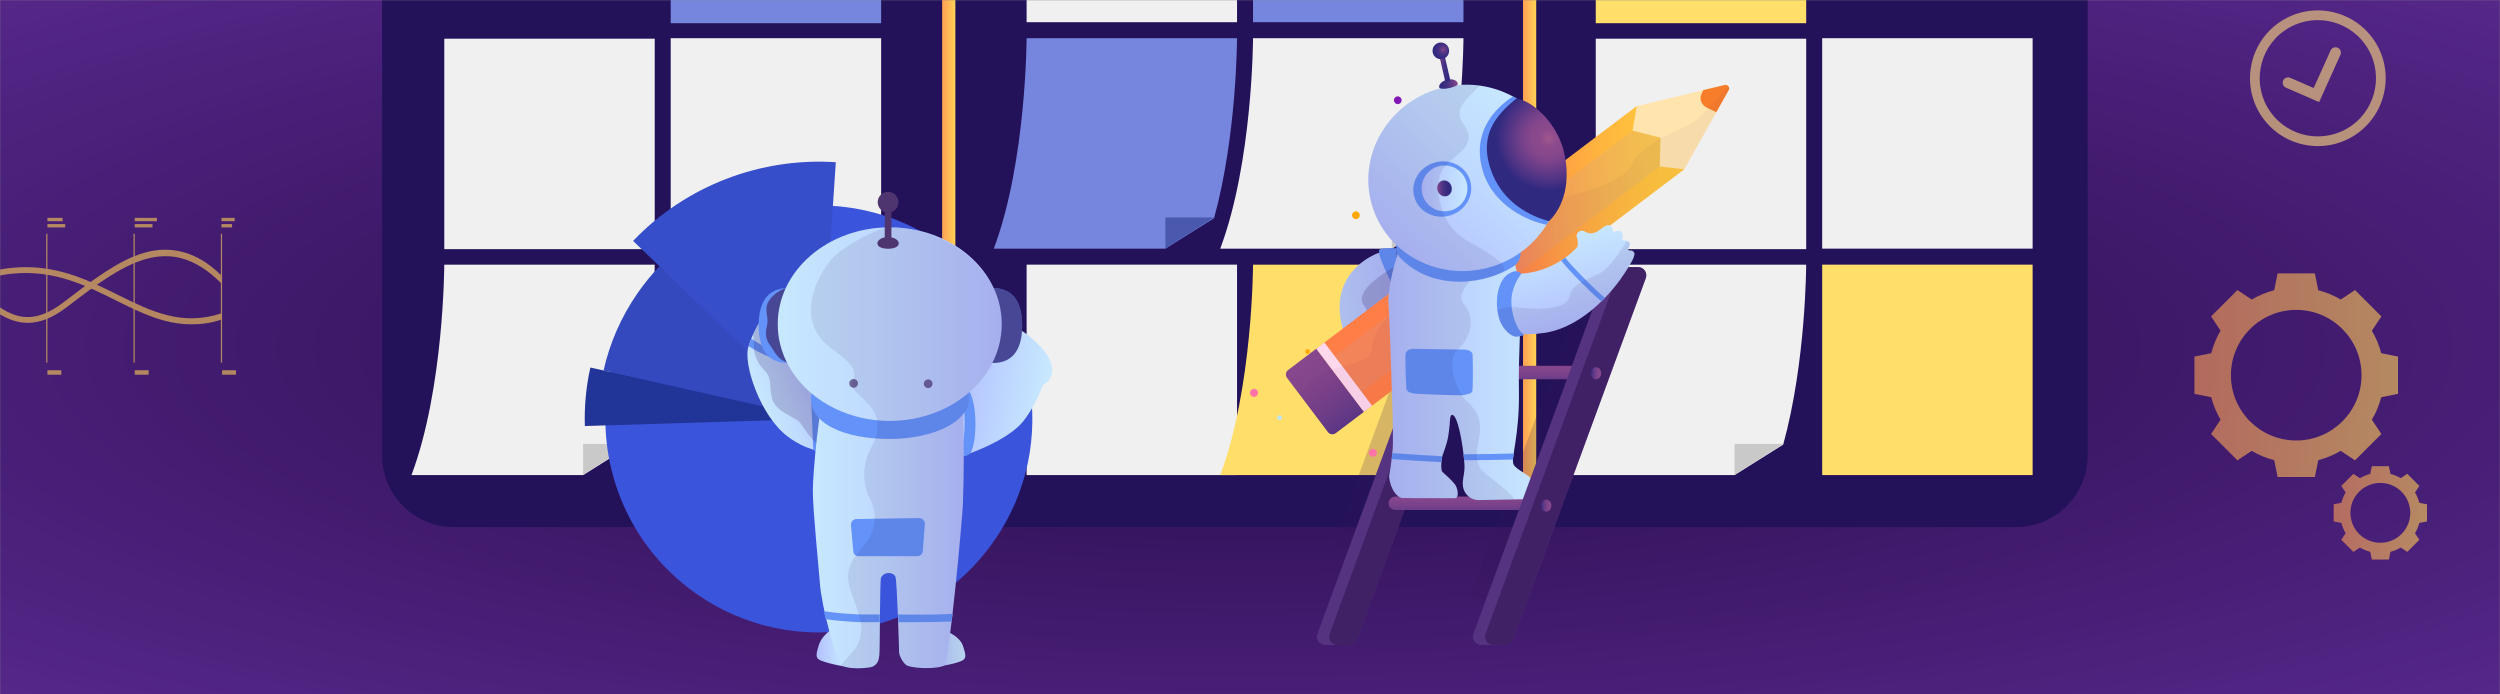 <svg width="1440" height="400" viewBox="0 0 1440 400" fill="none" xmlns="http://www.w3.org/2000/svg">
<rect x="0" y="0" width="1440" height="400" fill="#808080" stroke="none"/>
<mask id="mask0" mask-type="alpha" maskUnits="userSpaceOnUse" x="0" y="0" width="1440" height="400">
<rect width="1440" height="400" fill="white"/>
</mask>
<g mask="url(#mask0)">
<rect width="1440" height="400" fill="url(#paint0_radial)"/>
<path d="M1161.19 303.607H261.392C238.589 303.607 220.104 285.121 220.104 262.319V-238.167C220.104 -260.97 238.589 -279.455 261.392 -279.455H1161.19C1183.99 -279.455 1202.48 -260.97 1202.48 -238.167V262.319C1202.48 285.122 1183.99 303.607 1161.19 303.607Z" fill="#231159"/>
<g opacity="0.6">
<path d="M1371.58 203.431C1370.39 198.824 1368.56 194.473 1366.2 190.474L1371.67 182.246L1364.08 174.656L1356.49 167.066L1348.27 172.537C1344.27 170.179 1339.92 168.353 1335.31 167.163L1333.36 157.484H1322.63H1311.89L1309.95 167.163C1305.34 168.353 1300.99 170.179 1296.99 172.537L1288.76 167.066L1281.17 174.656L1273.58 182.246L1279.05 190.474C1276.69 194.473 1274.87 198.824 1273.68 203.431L1264 205.379V216.113V226.847L1273.68 228.795C1274.87 233.402 1276.69 237.752 1279.05 241.752L1273.58 249.979L1281.17 257.569L1288.76 265.159L1296.99 259.688C1300.99 262.047 1305.34 263.872 1309.95 265.062L1311.89 274.741H1322.63H1333.36L1335.31 265.062C1339.92 263.872 1344.27 262.046 1348.27 259.688L1356.49 265.159L1364.08 257.569L1371.67 249.979L1366.2 241.752C1368.56 237.752 1370.39 233.402 1371.58 228.795L1381.26 226.847V216.113V205.379L1371.58 203.431ZM1322.63 253.725C1301.85 253.725 1285.01 236.886 1285.01 216.113C1285.01 195.34 1301.85 178.5 1322.63 178.5C1343.4 178.5 1360.24 195.34 1360.24 216.113C1360.24 236.886 1343.4 253.725 1322.63 253.725Z" fill="url(#paint1_linear)"/>
</g>
<g opacity="0.6">
<path d="M1393.51 289.59C1392.97 287.478 1392.13 285.483 1391.05 283.649L1393.56 279.877L1390.08 276.398L1386.6 272.918L1382.83 275.427C1380.99 274.345 1379 273.508 1376.89 272.963L1376 268.526H1371.07H1366.15L1365.26 272.963C1363.15 273.508 1361.15 274.345 1359.32 275.427L1355.55 272.918L1352.07 276.398L1348.59 279.877L1351.1 283.649C1350.02 285.483 1349.18 287.477 1348.63 289.59L1344.2 290.483V295.403V300.324L1348.63 301.217C1349.18 303.329 1350.02 305.323 1351.1 307.157L1348.59 310.929L1352.07 314.408L1355.55 317.888L1359.32 315.38C1361.15 316.461 1363.15 317.298 1365.26 317.844L1366.15 322.28H1371.07H1376L1376.89 317.844C1379 317.298 1380.99 316.461 1382.83 315.38L1386.6 317.888L1390.08 314.408L1393.56 310.929L1391.05 307.157C1392.13 305.323 1392.97 303.329 1393.51 301.217L1397.95 300.324V295.403V290.483L1393.51 289.59ZM1371.07 312.647C1361.55 312.647 1353.83 304.927 1353.83 295.404C1353.83 285.881 1361.55 278.16 1371.07 278.16C1380.6 278.16 1388.32 285.881 1388.32 295.404C1388.32 304.927 1380.6 312.647 1371.07 312.647Z" fill="url(#paint2_linear)"/>
</g>
<path d="M507.539 -107.844H386.328V13.367H507.539V-107.844Z" fill="#7686DF"/>
<path d="M712.539 -108.42H591.328V12.791H712.539V-108.42Z" fill="#F0F0F0"/>
<path d="M842.96 -108.42H721.75V12.791H842.96V-108.42Z" fill="#7686DF"/>
<path d="M507.539 22.003H386.328V143.214H507.539V22.003Z" fill="#F0F0F0"/>
<path d="M507.539 152.431H386.328V273.641H507.539V152.431Z" fill="#FFDF69"/>
<path d="M712.539 152.431H591.328V273.641H712.539V152.431Z" fill="#F0F0F0"/>
<path d="M377.117 22.293H255.906V143.503H377.117V22.293Z" fill="#F0F0F0"/>
<path d="M842.954 152.431C842.954 152.431 842.869 208.536 829.718 256.097L801.686 273.641H702.854C721.63 223.672 721.744 152.431 721.744 152.431H842.954Z" fill="#FFDF69"/>
<path d="M801.688 273.642V255.691H829.719L801.688 273.642Z" fill="#DEBA35"/>
<path d="M712.53 22.003C712.53 22.003 712.446 78.109 699.295 125.669L671.263 143.214H572.43C591.207 93.245 591.32 22.003 591.32 22.003H712.53Z" fill="#7686DF"/>
<path d="M671.264 143.213V125.263H699.295L671.264 143.213Z" fill="#4A59AD"/>
<path d="M377.111 152.431C377.111 152.431 377.026 208.536 363.875 256.097L335.843 273.641H237.01C255.787 223.672 255.9 152.431 255.9 152.431H377.111Z" fill="#F0F0F0"/>
<path d="M335.846 273.642V255.691H363.877L335.846 273.642Z" fill="#C9C9C9"/>
<path d="M1040.37 -107.844H919.156V13.367H1040.37V-107.844Z" fill="#FFDF69"/>
<path d="M1170.79 22.003H1049.58V143.214H1170.79V22.003Z" fill="#F0F0F0"/>
<path d="M1170.79 152.431H1049.58V273.641H1170.79V152.431Z" fill="#FFDF69"/>
<path d="M1040.37 22.293H919.156V143.503H1040.37V22.293Z" fill="#F0F0F0"/>
<path d="M1040.36 152.431C1040.36 152.431 1040.28 208.536 1027.12 256.097L999.093 273.641H900.26C919.037 223.672 919.151 152.431 919.151 152.431H1040.36Z" fill="#F0F0F0"/>
<path d="M999.094 273.642V255.691H1027.13L999.094 273.642Z" fill="#C9C9C9"/>
<path d="M842.954 22.003C842.954 22.003 842.869 78.109 829.718 125.669L801.686 143.214H702.854C721.63 93.245 721.744 22.003 721.744 22.003H842.954Z" fill="#F0F0F0"/>
<path d="M801.688 143.213V125.263H829.719L801.688 143.213Z" fill="#C9C9C9"/>
<path d="M550.288 -304.289H542.664V322.127H550.288V-304.289Z" fill="url(#paint3_linear)"/>
<path d="M884.87 -304.289H877.246V322.127H884.87V-304.289Z" fill="url(#paint4_linear)"/>
<g opacity="0.6">
<path d="M1335.81 58.807L1316.68 50.496C1315.12 49.815 1314.4 47.99 1315.08 46.422C1315.76 44.854 1317.58 44.136 1319.15 44.817L1332.68 50.694L1342.44 29.051C1343.14 27.493 1344.98 26.799 1346.54 27.503C1348.09 28.206 1348.79 30.039 1348.08 31.598L1335.81 58.807Z" fill="#FFDC7D"/>
<path d="M1357.55 77.057C1339.91 89.448 1315.48 85.183 1303.09 67.548C1290.7 49.913 1294.97 25.485 1312.6 13.093C1330.24 0.701 1354.66 4.967 1367.06 22.602C1379.45 40.237 1375.18 64.665 1357.55 77.057ZM1315.81 17.662C1300.7 28.283 1297.04 49.222 1307.66 64.338C1318.28 79.453 1339.22 83.109 1354.34 72.488C1369.45 61.866 1373.11 40.928 1362.49 25.812C1351.87 10.696 1330.93 7.04 1315.81 17.662Z" fill="#FFDC7D"/>
</g>
<g opacity="0.6">
<path d="M27.319 134.631H26.611V208.857H27.319V134.631Z" fill="#FFCE55"/>
<path d="M77.618 134.631H76.91V208.857H77.618V134.631Z" fill="#FFCE55"/>
<path d="M127.924 134.631H127.217V208.857H127.924V134.631Z" fill="#FFCE55"/>
<path d="M36.082 125.484H27.316V127.419H36.082V125.484Z" fill="#FFCE55"/>
<path d="M37.533 129.061H27.316V130.996H37.533V129.061Z" fill="#FFCE55"/>
<path d="M90.386 125.484H77.617V127.419H90.386V125.484Z" fill="#FFCE55"/>
<path d="M87.834 129.061H77.617V130.996H87.834V129.061Z" fill="#FFCE55"/>
<path d="M135.195 125.484H127.568V127.419H135.195V125.484Z" fill="#FFCE55"/>
<path d="M133.671 129.061H127.568V130.996H133.671V129.061Z" fill="#FFCE55"/>
<path d="M35.319 213.254H27.316V215.834H35.319V213.254Z" fill="#FFCE55"/>
<path d="M85.62 213.254H77.617V215.834H85.62V213.254Z" fill="#FFCE55"/>
<path d="M135.927 213.254H127.924V215.834H135.927V213.254Z" fill="#FFCE55"/>
<path d="M110.139 186.803C94.449 186.804 80.81 180.02 66.591 172.949C49.037 164.22 30.886 155.194 6.701 157.665C-8.742 159.244 -18.435 165.533 -26.987 171.082C-34.731 176.106 -42.052 180.524 -51.967 180.901C-67.991 181.511 -73.55 174.677 -73.643 174.26V169.874C-73.623 169.95 -70.124 177.621 -51.984 177.53C-43.05 177.485 -36.456 173.207 -28.822 168.254C-19.95 162.497 -9.894 155.973 6.359 154.312C31.514 151.741 50.11 160.988 68.093 169.93C86.911 179.288 104.867 188.063 127.572 180.45V184.056C121.1 186.226 115.923 186.802 110.139 186.803Z" fill="#FFCE55"/>
<path d="M15.961 185.963C4.38 185.964 -4.806 178.174 -13.799 170.55C-20.617 164.769 -27.692 158.858 -35.858 155.943C-60.779 147.046 -73.529 163.293 -73.643 163.436V158.494C-73.508 158.325 -71.233 155.371 -64.654 152.552C-58.664 149.984 -48.613 147.937 -34.75 152.759C-25.967 155.813 -18.673 161.998 -11.618 167.979C2.691 180.111 15.049 190.589 36.511 174.177C52.767 161.746 68.09 149.901 83.167 145.574C97.914 141.341 113.288 144.439 127.678 158.83L127.572 163.319C97.003 132.615 70.975 152.067 38.559 176.855C29.974 183.42 22.575 185.962 15.961 185.963Z" fill="#FFCE55"/>
</g>
<path d="M370.65 171.176C361.311 184.624 355.03 199.293 351.656 214.347L351.643 214.367C349.378 224.51 348.418 234.83 348.755 245.088C349.907 282.667 368.262 319.223 401.508 342.311C457.305 381.06 533.928 367.244 572.663 311.467C611.411 255.671 597.595 179.048 541.799 140.3C522.787 127.096 501.348 119.989 479.822 118.591C444.283 116.262 408.462 129.446 382.866 156.23C378.463 160.807 374.378 165.809 370.65 171.176Z" fill="#3B54DC"/>
<path d="M364.648 138.773L471.584 241.258L481.431 93.438C438.624 90.633 395.477 106.513 364.648 138.773Z" fill="#374ECA"/>
<path d="M367.269 168.813C357.623 182.703 351.135 197.853 347.65 213.404L471.587 241.258L379.887 153.374C375.339 158.102 371.119 163.269 367.269 168.813Z" fill="#3449BE"/>
<path d="M340.059 211.697L340.044 211.719C337.562 222.837 336.509 234.149 336.878 245.394L471.588 241.258L340.059 211.697Z" fill="#213497"/>
<path d="M487.22 261.503C478.605 261.434 466.031 260.73 453.774 251.489C437.831 239.545 428.043 209.538 431.039 199.901C433.419 192.071 436.906 186.061 439.951 181.773C445.692 173.797 452.071 173.244 452.071 173.244L487.22 261.503Z" fill="url(#paint5_linear)"/>
<path d="M431.214 199.385C431.741 197.837 432.181 196.546 432.793 195.171C438.797 199.1 447.637 204.001 457.544 204.08C459.267 204.094 461.855 203.683 464.269 203.357L465.878 207.51C463.117 208.006 459.926 208.498 457.427 208.65C446.919 208.221 437.733 203.491 431.214 199.385Z" fill="#6392F8"/>
<path d="M468.456 259.112C468.295 257.471 467.35 231.933 467.35 231.933L483.342 261.904C483.342 261.904 478.501 264.281 474.548 262.783C472.485 262.076 468.456 259.112 468.456 259.112Z" fill="#6392F8"/>
<path opacity="0.2" d="M440.037 181.515C445.778 173.539 452.158 172.986 452.158 172.986L486.454 259.944C480.075 260.497 474.75 257.953 471.747 256.204C467.369 253.841 464.222 247.864 460.721 243.351C458.072 240.138 446.632 237.373 444.62 229.336C442.941 222.853 444.873 217.607 440.507 213.518C436.141 209.43 433.858 203.029 434.231 198.978C434.328 197.426 434.085 195.182 433.757 192.764C435.682 188.38 437.863 184.516 440.037 181.515Z" fill="#351656"/>
<path fill-rule="evenodd" clip-rule="evenodd" d="M574.331 200.786C574.228 200.658 574.122 200.517 574.016 200.363C573.233 199.238 573.765 196.725 574.832 193.523C576.457 189.03 582.941 187.617 586.773 189.576C590.678 191.559 593.17 193.683 597.03 197.385C601.647 201.771 604.019 204.809 605.54 209.82C607.257 215.327 604.645 220.052 600.903 221.534C598.394 228.08 594.412 236.341 589.336 242.705C580.419 253.941 554.797 263.094 553.387 262.502C552.024 261.939 545.4 242.232 550.662 223.343C550.662 223.343 553.428 222.486 557.036 221.337C565.203 218.751 569.446 210.211 572.17 204.728C573.012 203.033 573.709 201.631 574.331 200.786Z" fill="url(#paint6_linear)"/>
<path d="M552.862 221.138C564.214 221.227 563.578 258.937 557.876 261.892C557.215 262.238 556.12 262.895 555.096 262.727C553.446 262.491 552.849 261.564 552.849 261.564C552.849 261.564 556.628 252.996 555.44 237.816C554.839 229.962 552.862 221.138 552.862 221.138Z" fill="#6392F8"/>
<path d="M480.908 361.858C476.863 363.208 472.819 367.645 471.664 371.504C470.508 375.362 469.353 378.642 471.856 379.992C474.745 381.729 486.107 384.044 487.648 384.044C490.344 384.237 482.833 361.279 480.908 361.858Z" fill="url(#paint7_linear)"/>
<path d="M544.458 363.401C548.502 364.752 553.509 368.224 554.664 372.083C555.82 375.941 557.168 378.835 554.472 380.378C551.005 382.307 540.606 384.044 539.065 384.044C536.177 384.236 542.532 362.822 544.458 363.401Z" fill="url(#paint8_linear)"/>
<path d="M476.478 220.256C471.664 231.831 468.197 273.115 468.197 282.569C468.197 294.529 471.664 327.326 472.241 335.814C473.204 349.704 481.678 379.8 483.989 382.501C487.07 386.166 500.743 384.816 502.476 384.044C505.172 382.694 506.135 381.15 506.52 377.099C506.905 373.048 506.713 333.885 507.483 332.727C509.409 328.869 514.801 329.641 515.764 332.149C516.727 334.657 517.882 373.241 517.882 375.556C517.882 377.871 520.579 382.694 522.697 383.465C528.859 385.587 541.57 385.009 543.881 383.272C546.769 380.957 554.28 299.545 554.665 289.707C555.05 279.868 556.206 228.165 552.354 225.272C548.31 222.571 476.478 220.256 476.478 220.256Z" fill="url(#paint9_linear)"/>
<path d="M588.75 187.459C588.75 175.498 584.706 165.852 571.418 165.852C571.418 165.852 571.418 182.057 571.418 187.459C571.418 192.861 571.418 209.066 571.418 209.066C584.706 209.259 588.75 199.42 588.75 187.459Z" fill="#6392F8"/>
<path opacity="0.6" d="M588.75 187.459C588.75 175.498 584.706 165.852 571.418 165.852C571.418 165.852 571.418 182.057 571.418 187.459C571.418 192.861 571.418 209.066 571.418 209.066C584.706 209.259 588.75 199.42 588.75 187.459Z" fill="#351656"/>
<path d="M512.491 252.858C537.333 252.858 561.406 242.634 557.554 226.236C557.554 226.236 523.66 230.866 512.491 230.866C501.321 230.866 467.427 226.236 467.427 226.236C464.346 244.563 487.648 252.858 512.491 252.858Z" fill="#6392F8"/>
<path d="M437 187.459C437 175.498 441.044 165.852 454.332 165.852C454.332 165.852 454.332 182.057 454.332 187.459C454.332 192.861 454.332 209.066 454.332 209.066C440.852 209.259 437 199.42 437 187.459Z" fill="#6392F8"/>
<path opacity="0.6" d="M441.814 187.459C439.695 195.947 443.354 197.876 445.473 201.735C447.399 205.207 450.48 208.294 454.139 208.873C454.139 206.751 454.139 192.475 454.139 187.459C454.139 182.057 454.139 165.852 454.139 165.852C453.754 165.852 453.176 165.852 452.791 165.852C448.361 167.395 444.125 170.482 442.199 174.533C440.273 179.163 442.969 183.215 441.814 187.459Z" fill="#351656"/>
<path d="M512.49 242.441C548.12 242.441 577.004 217.48 577.004 186.688C577.004 155.896 548.12 130.934 512.49 130.934C476.86 130.934 447.977 155.896 447.977 186.688C447.977 217.48 476.86 242.441 512.49 242.441Z" fill="url(#paint10_linear)"/>
<path opacity="0.6" d="M491.691 223.342C493.074 223.342 494.195 222.219 494.195 220.834C494.195 219.449 493.074 218.326 491.691 218.326C490.308 218.326 489.188 219.449 489.188 220.834C489.188 222.219 490.308 223.342 491.691 223.342Z" fill="#351656"/>
<path opacity="0.6" d="M534.636 223.535C536.019 223.535 537.14 222.412 537.14 221.027C537.14 219.642 536.019 218.519 534.636 218.519C533.254 218.519 532.133 219.642 532.133 221.027C532.133 222.412 533.254 223.535 534.636 223.535Z" fill="#351656"/>
<path d="M528.282 320.381H494.58C493.04 320.381 491.499 319.223 491.499 317.487L490.151 302.439C489.959 300.703 491.499 298.967 493.232 298.967L529.437 298.388C531.363 298.388 532.711 299.932 532.711 301.668L531.555 317.487C531.363 319.031 530.015 320.381 528.282 320.381Z" fill="#6392F8"/>
<path d="M506.713 358.385C506.713 356.842 506.713 355.491 506.713 353.948H496.699C493.618 353.948 482.641 353.369 474.553 352.019C474.938 353.562 475.13 355.105 475.516 356.649C483.604 357.806 493.618 358.385 496.699 358.385H506.713Z" fill="#6392F8"/>
<path d="M527.511 358.385C536.177 358.385 542.918 358.192 548.117 357.999C548.31 356.649 548.502 355.105 548.695 353.562C543.11 353.948 533.481 354.141 517.497 353.948H517.305C517.305 355.491 517.497 356.842 517.497 358.385C520.964 358.385 524.43 358.385 527.511 358.385Z" fill="#6392F8"/>
<path opacity="0.1" d="M512.491 130.934C506.906 130.934 488.418 140.001 479.945 148.297C473.783 154.277 455.295 182.636 478.212 200.192C484.374 205.015 494.388 210.996 491.692 218.327C488.996 225.657 495.351 226.236 501.706 234.532C508.061 242.827 505.173 251.894 501.706 258.068C498.24 264.241 495.351 275.816 500.743 286.62C506.136 297.23 504.21 305.526 498.24 313.436C492.463 321.152 484.567 326.747 490.729 342.566C496.892 358.386 499.01 366.874 490.152 376.52C488.033 378.835 485.915 381.15 483.989 383.658C484.567 383.851 485.337 383.851 485.722 384.044C490.537 386.166 500.744 385.009 502.477 384.237C505.173 382.887 506.136 381.343 506.521 377.292C506.906 373.241 506.713 334.078 507.484 332.92C509.41 329.062 514.802 329.834 515.765 332.342C516.728 334.85 517.883 373.434 517.883 375.749C517.883 378.064 520.579 382.887 522.697 383.658C528.282 385.78 539.452 385.202 543.111 383.851C546.962 383.272 552.162 382.115 554.473 380.764C557.169 379.221 556.013 376.327 554.665 372.469C553.703 369.382 550.621 366.681 547.347 364.945C550.621 339.673 554.473 296.845 554.665 289.9C555.051 282.954 555.628 255.753 554.665 238.969C557.554 235.303 558.902 231.059 557.747 226.429C569.494 216.397 577.197 202.507 577.197 187.074C577.005 156.014 546.385 130.934 512.491 130.934Z" fill="#351656"/>
<path d="M517.69 140.194C517.69 142.123 514.994 143.281 511.528 143.281C508.061 143.281 505.365 142.123 505.365 140.194C505.365 138.265 508.061 136.529 511.528 136.529C514.994 136.529 517.69 138.265 517.69 140.194Z" fill="#4F3570"/>
<path d="M509.602 138.265V118.009H513.453V138.265C513.453 138.844 513.068 139.23 512.49 139.23H510.757C510.179 139.23 509.602 138.844 509.602 138.265Z" fill="#4F3570"/>
<path d="M511.529 122.445C514.826 122.445 517.498 119.768 517.498 116.465C517.498 113.162 514.826 110.484 511.529 110.484C508.231 110.484 505.559 113.162 505.559 116.465C505.559 119.768 508.231 122.445 511.529 122.445Z" fill="#4F3570"/>
</g>
<g clip-path="url(#clip0)">
<path opacity="0.2" d="M836.741 154.303H829.795C827.81 154.303 826.036 155.542 825.351 157.408L768.412 312.433C772.966 315.36 777.632 318.127 782.402 320.729L841.186 160.682C842.322 157.587 840.034 154.303 836.741 154.303Z" fill="#351656"/>
<path opacity="0.2" d="M926.541 154.303H919.595C917.61 154.303 915.836 155.542 915.151 157.408L846.635 343.953C851.935 344.996 857.302 345.855 862.728 346.521L930.985 160.682C932.122 157.587 929.834 154.303 926.541 154.303Z" fill="#351656"/>
<path d="M889.791 98.333C891.555 98.333 892.985 96.901 892.985 95.135C892.985 93.369 891.555 91.937 889.791 91.937C888.027 91.937 886.598 93.369 886.598 95.135C886.598 96.901 888.027 98.333 889.791 98.333Z" fill="#8118B4"/>
<path d="M811.06 113.819C811.674 113.819 812.172 113.321 812.172 112.705C812.172 112.09 811.674 111.591 811.06 111.591C810.445 111.591 809.947 112.09 809.947 112.705C809.947 113.321 810.445 113.819 811.06 113.819Z" fill="#FF73A7"/>
<path d="M780.985 126.196C782.213 126.196 783.209 125.199 783.209 123.968C783.209 122.738 782.213 121.74 780.985 121.74C779.756 121.74 778.76 122.738 778.76 123.968C778.76 125.199 779.756 126.196 780.985 126.196Z" fill="#FFA600"/>
<path d="M846.004 138.377C846.909 138.377 847.643 137.642 847.643 136.736C847.643 135.829 846.909 135.094 846.004 135.094C845.099 135.094 844.365 135.829 844.365 136.736C844.365 137.642 845.099 138.377 846.004 138.377Z" fill="#8118B4"/>
<path d="M790.757 263.128C792.024 263.128 793.051 262.1 793.051 260.831C793.051 259.562 792.024 258.534 790.757 258.534C789.49 258.534 788.463 259.562 788.463 260.831C788.463 262.1 789.49 263.128 790.757 263.128Z" fill="#FF73A7"/>
<path d="M722.294 228.584C723.561 228.584 724.588 227.556 724.588 226.287C724.588 225.018 723.561 223.99 722.294 223.99C721.027 223.99 720 225.018 720 226.287C720 227.556 721.027 228.584 722.294 228.584Z" fill="#FF73A7"/>
<path d="M816.12 251.575C816.696 251.575 817.162 251.108 817.162 250.532C817.162 249.955 816.696 249.488 816.12 249.488C815.545 249.488 815.078 249.955 815.078 250.532C815.078 251.108 815.545 251.575 816.12 251.575Z" fill="#B8E4FA"/>
<path d="M737.036 241.921C737.778 241.921 738.38 241.318 738.38 240.575C738.38 239.831 737.778 239.229 737.036 239.229C736.293 239.229 735.691 239.831 735.691 240.575C735.691 241.318 736.293 241.921 737.036 241.921Z" fill="#B8E4FA"/>
<path d="M753.155 203.846C753.897 203.846 754.499 203.243 754.499 202.499C754.499 201.756 753.897 201.153 753.155 201.153C752.412 201.153 751.811 201.756 751.811 202.499C751.811 203.243 752.412 203.846 753.155 203.846Z" fill="#FFA600"/>
<path d="M778.706 230.955C779.448 230.955 780.05 230.353 780.05 229.609C780.05 228.866 779.448 228.263 778.706 228.263C777.963 228.263 777.361 228.866 777.361 229.609C777.361 230.353 777.963 230.955 778.706 230.955Z" fill="#8118B4"/>
<path d="M805.11 59.964C806.338 59.964 807.334 58.966 807.334 57.736C807.334 56.505 806.338 55.508 805.11 55.508C803.881 55.508 802.885 56.505 802.885 57.736C802.885 58.966 803.881 59.964 805.11 59.964Z" fill="#8118B4"/>
<path d="M804.309 143.538C795.975 142.651 765.398 154.171 772.737 186.63C780.075 219.09 809.736 215.286 809.736 215.286V159.248C809.736 159.248 811.408 144.293 804.309 143.538Z" fill="url(#paint11_linear)"/>
<path d="M794.378 144.046C793.043 147.858 806.201 172.391 807.425 174.152C808.648 175.913 814.355 173.346 814.355 173.346C814.355 173.346 811.192 145.42 809.507 144.046C807.821 142.671 794.973 142.35 794.378 144.046Z" fill="#6392F8"/>
<path opacity="0.1" d="M803.451 142.922C801.92 142.759 798.021 142.606 795.421 143.409C793.36 144.045 794.284 145.54 794.284 145.54C782.577 150.108 767.319 162.659 772.739 186.63C780.077 219.089 809.738 215.285 809.738 215.285V159.247C809.737 159.248 810.55 143.677 803.451 142.922Z" fill="#351656"/>
<path opacity="0.2" d="M809.736 215.286V159.248C809.736 159.248 811.408 144.293 804.309 143.538C803.725 143.475 804.537 152.985 803.755 153.048C794.885 158.628 779.55 168.604 785.825 176.117C790.086 181.218 785.107 191.126 787.821 196.736C791.717 204.788 800.309 211.556 801.461 215.025C806.291 215.726 809.736 215.286 809.736 215.286Z" fill="#351656"/>
<path d="M777.238 371.484H763.275C759.981 371.484 757.693 368.201 758.831 365.105L835.288 156.938C835.973 155.072 837.748 153.833 839.732 153.833H853.695C856.989 153.833 859.277 157.116 858.139 160.212L781.682 368.379C780.997 370.245 779.223 371.484 777.238 371.484Z" fill="#563380"/>
<path opacity="0.6" d="M781.682 368.379L858.14 160.212C859.277 157.116 856.989 153.833 853.695 153.833H846.75C844.764 153.833 842.99 155.072 842.305 156.938L765.848 365.105C764.711 368.201 766.999 371.485 770.292 371.485H777.237C779.223 371.484 780.997 370.245 781.682 368.379Z" fill="#351656"/>
<path d="M916.656 218.442H834.541C832.402 218.442 830.668 216.705 830.668 214.564C830.668 212.421 832.402 210.685 834.541 210.685H916.656C918.795 210.685 920.529 212.422 920.529 214.564C920.529 216.705 918.795 218.442 916.656 218.442Z" fill="url(#paint12_linear)"/>
<path d="M885.839 293.764H803.725C801.585 293.764 799.852 292.027 799.852 289.886C799.852 287.743 801.586 286.007 803.725 286.007H885.839C887.978 286.007 889.712 287.744 889.712 289.886C889.712 292.028 887.979 293.764 885.839 293.764Z" fill="url(#paint13_linear)"/>
<path d="M785.3 237.456L757.865 201.081L942.724 61.13L970.159 97.505L785.3 237.456Z" fill="url(#paint14_linear)"/>
<path opacity="0.15" d="M964.281 89.719L948.658 69.005L763.74 208.869L779.362 229.584L964.281 89.719Z" fill="#ADA2BC"/>
<path d="M942.724 61.13L940.373 75.212L956.442 79.318L955.996 95.926L970.159 97.505L995.788 51.811C996.551 50.45 995.114 48.544 993.598 48.907L981.112 51.908L942.724 61.13Z" fill="#FFE4AE"/>
<path d="M983.009 61.94L988.596 64.633L995.788 51.81C996.551 50.449 995.113 48.543 993.598 48.907L981.111 51.908L979.936 54.39C978.697 57.009 980.142 60.558 983.009 61.94Z" fill="#F77D2B"/>
<path d="M764.883 248.883L741.319 217.64C740.25 216.223 740.531 214.207 741.944 213.137L758.176 200.848L785.611 237.223L769.382 249.51C767.967 250.581 765.952 250.301 764.883 248.883Z" fill="url(#paint15_linear)"/>
<path d="M790.301 233.669L762.867 197.292L758.168 200.847L785.602 237.224L790.301 233.669Z" fill="#FFD8ED"/>
<path opacity="0.04" d="M988.595 64.633L995.787 51.81C996.211 51.054 995.954 50.132 995.384 49.522C988.932 57.274 978.651 69.002 973.561 71.468C965.815 75.221 944.615 83.639 940.372 94.082C936.129 104.525 914.036 110.177 900.463 113.629C886.889 117.08 876.936 132.226 871.75 144.046C866.563 155.866 822.712 179.179 809.735 179.48C796.757 179.78 791.319 192.244 790.296 200.923C789.273 209.602 774.603 209.392 762.783 214.309C756.898 216.757 752.627 222.027 748.498 227.159L764.883 248.883C765.952 250.3 767.966 250.581 769.381 249.51L785.611 237.223L790.309 233.667L790.307 233.665L970.159 97.506L988.595 64.633Z" fill="#351656"/>
<path d="M875.85 166.379C876.194 189.455 874.519 202.218 874.898 225.52C875.306 250.63 870.187 264.104 871.75 267.37C873.34 270.69 879.555 272.478 883.46 277.169C885.55 279.68 887.263 287.369 885.23 287.408L851.432 288.048C846.91 287.896 843.175 284.466 842.64 279.966C842.13 275.667 843.923 273.084 843.528 267.37C842.667 254.956 839.506 239.133 836.574 238.994C834.716 238.905 835.634 242.123 834.201 251.02C833.182 257.348 830.844 261.459 830.458 264.104C830.248 265.546 829.76 270.914 830.866 271.861C832.662 273.4 835.901 276.374 837.899 278.802C839.701 280.993 840.734 286.962 837.899 286.962L808.039 286.896C805.188 286.909 800.973 282.476 800.085 274.515C800.085 274.515 802.271 262.55 802.328 255.53C802.367 250.707 802.348 246.012 802.124 238.177C801.396 212.819 800.253 179.162 799.85 176.219C798.65 167.441 804.657 144.312 807.118 142.552C809.579 140.792 871.127 145.228 871.127 145.228L875.85 166.379Z" fill="url(#paint16_linear)"/>
<path d="M830.46 264.104C830.519 263.701 830.627 263.259 830.765 262.786C827.066 262.698 809.761 261.575 801.999 260.999C801.889 262.14 801.758 263.297 801.617 264.433C808.561 264.946 825.262 266.054 830.248 266.222C830.311 265.315 830.397 264.534 830.46 264.104Z" fill="#6392F8"/>
<path d="M871.878 261.216C867.025 261.417 850.054 261.642 842.998 261.663C843.131 262.823 843.249 263.978 843.349 265.114C849.86 265.087 865.669 264.897 871.482 264.683C871.539 263.728 871.68 262.577 871.878 261.216Z" fill="#6392F8"/>
<path d="M814.528 226.712C817.501 227.019 839.335 227.805 841.707 227.683C844.079 227.562 847.727 226.712 848.092 225.377C848.361 224.392 848.517 211.216 848.202 204.337C848.093 201.964 844.654 201.343 843.41 201.343C838.669 201.343 815.328 200.923 813.565 200.924C812.878 200.924 810.253 201.57 809.705 203.39C809.158 205.211 809.906 222.347 810.063 224.028C810.211 225.62 812.989 226.553 814.528 226.712Z" fill="#6392F8"/>
<path opacity="0.1" d="M852.37 269.391C846.003 256.32 860.77 245.327 844.78 230.955C839.629 226.325 832.089 208.576 839.726 201.312C847.364 194.048 850.274 183.38 842.917 174.769C837.969 168.977 848.799 160.12 855.963 150.144C840.468 149.273 808.332 141.683 807.118 142.551C804.657 144.311 798.65 167.44 799.85 176.218C800.253 179.162 801.396 212.818 802.124 238.177C802.349 246.012 802.367 250.707 802.328 255.529C802.271 262.549 800.085 274.514 800.085 274.514C800.973 282.476 805.188 286.908 808.039 286.896L837.899 286.961C840.734 286.961 839.702 280.992 837.899 278.802C835.901 276.373 832.662 273.399 830.866 271.861C829.76 270.913 830.249 265.546 830.458 264.103C830.844 261.459 833.182 257.348 834.201 251.02C835.634 242.122 834.716 238.904 836.574 238.993C839.505 239.133 842.667 254.956 843.528 267.369C843.924 273.084 842.13 275.666 842.64 279.966C843.174 284.465 846.91 287.896 851.432 288.048L872.178 287.654C869.88 282.455 854.036 272.81 852.37 269.391Z" fill="#351656"/>
<path d="M806.147 148.094C803.959 145.773 803.398 136.761 804.777 134.729C805.335 133.909 827.675 151.541 849.823 150.422C859.487 149.934 874.777 141.752 874.777 141.752C876.589 144.76 876.383 150.261 872.033 153.214C856.888 163.494 825.587 168.723 806.147 148.094Z" fill="#6392F8"/>
<path d="M896.92 87.145C905.045 115.546 887.728 145.427 858.242 153.888C828.755 162.348 798.266 146.182 790.141 117.781C782.015 89.38 799.332 59.499 828.819 51.038C858.305 42.578 888.795 58.743 896.92 87.145Z" fill="url(#paint17_linear)"/>
<path d="M835.121 124.132C844.021 121.578 849.281 112.679 846.871 104.254C844.461 95.829 835.293 91.069 826.393 93.622C817.494 96.175 812.233 105.075 814.643 113.5C817.053 121.925 826.222 126.685 835.121 124.132Z" fill="#6392F8"/>
<path d="M832.045 121.717C839.329 121.717 845.234 115.804 845.234 108.509C845.234 101.214 839.329 95.3 832.045 95.3C824.761 95.3 818.855 101.214 818.855 108.509C818.855 115.804 824.761 121.717 832.045 121.717Z" fill="url(#paint18_linear)"/>
<path d="M836.05 107.359C836.752 109.814 835.528 112.318 833.316 112.953C831.103 113.588 828.74 112.112 828.038 109.658C827.336 107.203 828.56 104.699 830.773 104.064C832.985 103.43 835.348 104.905 836.05 107.359Z" fill="url(#paint19_linear)"/>
<path d="M896.918 87.145C901.147 101.922 898.474 117.094 890.795 129.447C880.923 127.567 860.314 118.998 854.203 98.798C847.338 76.108 861.254 62.195 871.418 55.572C883.481 62.143 892.916 73.155 896.918 87.145Z" fill="#6392F8"/>
<path d="M900.244 85.296C904.472 100.073 902.849 116.907 892.251 127.396C881.988 124.631 864.97 117.052 858.445 96.982C851.545 75.759 863.772 65.003 873.407 56.71C883.905 58.529 896.242 71.306 900.244 85.296Z" fill="url(#paint20_radial)"/>
<path d="M867.08 371.484H853.117C849.823 371.484 847.535 368.201 848.672 365.105L925.13 156.938C925.815 155.072 927.59 153.833 929.574 153.833H943.537C946.831 153.833 949.119 157.116 947.981 160.212L871.524 368.379C870.839 370.245 869.065 371.484 867.08 371.484Z" fill="#563380"/>
<path opacity="0.6" d="M871.483 368.379L947.94 160.212C949.077 157.116 946.789 153.833 943.496 153.833H936.55C934.565 153.833 932.791 155.072 932.106 156.938L855.649 365.105C854.512 368.201 856.8 371.485 860.093 371.485H867.038C869.023 371.484 870.797 370.245 871.483 368.379Z" fill="#351656"/>
<path d="M871.183 191.7C877.453 192.847 884.088 192.58 889.735 191.717C912.913 188.178 930.449 165.779 935.942 157.088C937.943 153.921 942.373 147.412 941.283 145.514C940.073 143.408 938.531 144.88 937.931 143.917C937.337 142.964 939.601 141.328 938.522 139.79C937.124 137.797 935.548 139.021 934.864 138.348C933.739 137.24 935.892 135.164 933.598 133.37C931.921 132.06 930.27 134.012 929.504 133.553C929.01 133.258 928.659 129.999 926.699 129.687C924.689 129.366 921.905 132.232 919.851 133.421C919.618 133.555 919.376 133.665 919.127 133.767C918.579 133.99 917.226 134.571 915.879 134.411C913.007 134.072 911.983 131.892 909.501 133.444C908.159 134.283 907.708 136.024 908.523 137.382C908.523 137.382 909.365 141.269 908.284 142.518C906.083 145.057 892.796 158.439 871.183 157.78C867.525 157.669 863.969 190.379 871.183 191.7Z" fill="url(#paint21_linear)"/>
<path d="M899.209 150.026C903.211 155.372 916.08 168.363 922.41 173.584C923.101 172.908 923.766 172.231 924.417 171.557C918.557 166.765 905.443 153.555 901.562 148.431C900.83 148.956 900.049 149.491 899.209 150.026Z" fill="#6392F8"/>
<path d="M876.301 157.674C874.176 155.937 872.771 155.525 869.025 157.668C863.928 160.586 860.228 171.258 863.352 182.891C865.281 190.077 870.85 194.101 873.54 193.928C876.23 193.755 878.888 192.934 877.53 192.406C874.401 191.188 869.933 180.834 870.612 171.805C871.223 163.673 876.301 157.674 876.301 157.674Z" fill="#6392F8"/>
<path opacity="0.1" d="M937.931 143.917C937.337 142.965 939.601 141.328 938.522 139.791C938.079 139.158 937.617 138.852 937.172 138.703C933.404 144.774 926.85 154.458 921.84 157.199C914.38 161.281 905.544 163.151 904.05 170.616C902.556 178.081 888.491 178.437 878.207 177.376C870.897 176.622 865.965 176.806 862.496 178.629C862.684 180.027 862.965 181.452 863.352 182.892C865.281 190.077 870.85 194.101 873.541 193.929C876.231 193.755 878.888 192.935 877.53 192.406C877.529 192.406 877.527 192.404 877.525 192.404C881.767 192.6 885.971 192.293 889.735 191.718C912.913 188.179 930.449 165.78 935.942 157.089C937.943 153.922 942.373 147.413 941.283 145.515C940.073 143.408 938.531 144.88 937.931 143.917Z" fill="#351656"/>
<path opacity="0.1" d="M852.372 49.317C852.371 49.317 852.37 49.317 852.368 49.317C852.319 49.314 849.3 49.111 844.998 48.795C839.667 48.766 834.226 49.486 828.819 51.038C799.332 59.499 782.015 89.38 790.141 117.781C792.747 126.892 797.658 134.742 804.097 140.925C804.307 143.841 805.004 146.882 806.148 148.095C821.388 164.267 843.917 164.546 860.237 158.959C863.145 157.664 865.449 156.395 866.135 155.396C868.477 151.987 852.905 142.718 846.428 139.389C832.074 132.01 826.996 116.28 828.944 103.022C830.918 89.58 854.21 86.803 842.92 71.468C836.634 62.931 844.73 57.372 852.372 49.317Z" fill="#351656"/>
<path d="M839.713 48.149C839.92 49.17 837.654 50.058 834.71 50.739C831.766 51.42 829.207 51.238 828.988 50.335C828.587 48.686 830.632 46.566 833.576 45.885C836.52 45.204 839.32 46.206 839.713 48.149Z" fill="url(#paint22_linear)"/>
<path d="M832.337 46.478L828.727 30.832L831.668 30.151L835.278 45.798C835.38 46.237 835.106 46.676 834.667 46.777L833.315 47.09C832.877 47.191 832.439 46.917 832.337 46.478Z" fill="url(#paint23_linear)"/>
<path d="M829.918 34.074C832.562 34.074 834.705 31.927 834.705 29.28C834.705 26.632 832.562 24.486 829.918 24.486C827.274 24.486 825.131 26.632 825.131 29.28C825.131 31.927 827.274 34.074 829.918 34.074Z" fill="url(#paint24_radial)"/>
<path d="M919.288 218.442C920.949 218.442 922.295 216.889 922.295 214.973C922.295 213.057 920.949 211.504 919.288 211.504C917.628 211.504 916.281 213.057 916.281 214.973C916.281 216.889 917.628 218.442 919.288 218.442Z" fill="url(#paint25_linear)"/>
<path d="M890.575 294.691C892.236 294.691 893.582 293.138 893.582 291.222C893.582 289.306 892.236 287.753 890.575 287.753C888.915 287.753 887.568 289.306 887.568 291.222C887.568 293.138 888.915 294.691 890.575 294.691Z" fill="url(#paint26_linear)"/>
</g>
<defs>
<radialGradient id="paint0_radial" cx="0" cy="0" r="1" gradientUnits="userSpaceOnUse" gradientTransform="translate(720 200) rotate(90) scale(398.5 1434.6)">
<stop stop-color="#260A47"/>
<stop offset="1" stop-color="#6833A5"/>
</radialGradient>
<linearGradient id="paint1_linear" x1="1264" y1="216.113" x2="1381.26" y2="216.113" gradientUnits="userSpaceOnUse">
<stop stop-color="#FF9F55"/>
<stop offset="1" stop-color="#FFD255"/>
</linearGradient>
<linearGradient id="paint2_linear" x1="1344.2" y1="295.404" x2="1397.95" y2="295.404" gradientUnits="userSpaceOnUse">
<stop stop-color="#FF9F55"/>
<stop offset="1" stop-color="#FFD255"/>
</linearGradient>
<linearGradient id="paint3_linear" x1="542.664" y1="8.919" x2="550.288" y2="8.919" gradientUnits="userSpaceOnUse">
<stop stop-color="#FF9F55"/>
<stop offset="1" stop-color="#FFD255"/>
</linearGradient>
<linearGradient id="paint4_linear" x1="877.246" y1="8.919" x2="884.869" y2="8.919" gradientUnits="userSpaceOnUse">
<stop stop-color="#FF9F55"/>
<stop offset="1" stop-color="#FFD255"/>
</linearGradient>
<linearGradient id="paint5_linear" x1="437.354" y1="229.933" x2="469.685" y2="217.169" gradientUnits="userSpaceOnUse">
<stop stop-color="#C7E8FF"/>
<stop offset="0.408" stop-color="#C0DBFF"/>
<stop offset="1" stop-color="#B2C0FF"/>
</linearGradient>
<linearGradient id="paint6_linear" x1="549.487" y1="228.805" x2="599.643" y2="237.169" gradientUnits="userSpaceOnUse">
<stop stop-color="#B2C0FF"/>
<stop offset="1" stop-color="#C7E8FF"/>
</linearGradient>
<linearGradient id="paint7_linear" x1="470.304" y1="373.007" x2="488.185" y2="373.007" gradientUnits="userSpaceOnUse">
<stop stop-color="#B2C0FF"/>
<stop offset="0.592" stop-color="#C0DBFF"/>
<stop offset="1" stop-color="#C7E8FF"/>
</linearGradient>
<linearGradient id="paint8_linear" x1="538.206" y1="373.82" x2="555.924" y2="373.82" gradientUnits="userSpaceOnUse">
<stop stop-color="#B2C0FF"/>
<stop offset="0.592" stop-color="#C0DBFF"/>
<stop offset="1" stop-color="#C7E8FF"/>
</linearGradient>
<linearGradient id="paint9_linear" x1="468.08" y1="302.748" x2="555.059" y2="302.748" gradientUnits="userSpaceOnUse">
<stop stop-color="#C7E8FF"/>
<stop offset="0.408" stop-color="#C0DBFF"/>
<stop offset="1" stop-color="#B2C0FF"/>
</linearGradient>
<linearGradient id="paint10_linear" x1="447.982" y1="186.771" x2="577.022" y2="186.771" gradientUnits="userSpaceOnUse">
<stop stop-color="#C7E8FF"/>
<stop offset="0.408" stop-color="#C0DBFF"/>
<stop offset="1" stop-color="#B2C0FF"/>
</linearGradient>
<linearGradient id="paint11_linear" x1="732.827" y1="188.23" x2="803.838" y2="179.689" gradientUnits="userSpaceOnUse">
<stop stop-color="#C7E8FF"/>
<stop offset="1" stop-color="#B2C0FF"/>
</linearGradient>
<linearGradient id="paint12_linear" x1="875.598" y1="224.975" x2="875.598" y2="208.221" gradientUnits="userSpaceOnUse">
<stop stop-color="#302980"/>
<stop offset="0.174" stop-color="#4F3484"/>
<stop offset="0.359" stop-color="#673C88"/>
<stop offset="0.552" stop-color="#79428A"/>
<stop offset="0.759" stop-color="#84468C"/>
<stop offset="1" stop-color="#87478C"/>
</linearGradient>
<linearGradient id="paint13_linear" x1="844.782" y1="300.297" x2="844.782" y2="283.543" gradientUnits="userSpaceOnUse">
<stop stop-color="#302980"/>
<stop offset="0.174" stop-color="#4F3484"/>
<stop offset="0.359" stop-color="#673C88"/>
<stop offset="0.552" stop-color="#79428A"/>
<stop offset="0.759" stop-color="#84468C"/>
<stop offset="1" stop-color="#87478C"/>
</linearGradient>
<linearGradient id="paint14_linear" x1="754.549" y1="157.681" x2="973.482" y2="140.953" gradientUnits="userSpaceOnUse">
<stop offset="0.019" stop-color="#FF7E48"/>
<stop offset="0.527" stop-color="#FF7E48"/>
<stop offset="0.65" stop-color="#FF9C43"/>
<stop offset="0.78" stop-color="#FFB43F"/>
<stop offset="0.9" stop-color="#FFC33D"/>
<stop offset="1" stop-color="#FFC83C"/>
</linearGradient>
<linearGradient id="paint15_linear" x1="748.819" y1="207.975" x2="788.424" y2="260.309" gradientUnits="userSpaceOnUse">
<stop stop-color="#87478C"/>
<stop offset="0.211" stop-color="#83468B"/>
<stop offset="0.427" stop-color="#77418A"/>
<stop offset="0.646" stop-color="#623A87"/>
<stop offset="0.865" stop-color="#463083"/>
<stop offset="1" stop-color="#302980"/>
</linearGradient>
<linearGradient id="paint16_linear" x1="886.142" y1="215.094" x2="799.693" y2="215.094" gradientUnits="userSpaceOnUse">
<stop stop-color="#C7E8FF"/>
<stop offset="1" stop-color="#B2C0FF"/>
</linearGradient>
<linearGradient id="paint17_linear" x1="805.078" y1="142.054" x2="881.91" y2="63.129" gradientUnits="userSpaceOnUse">
<stop stop-color="#B2C0FF"/>
<stop offset="0.592" stop-color="#C0DBFF"/>
<stop offset="1" stop-color="#C7E8FF"/>
</linearGradient>
<linearGradient id="paint18_linear" x1="819.072" y1="108.75" x2="845.459" y2="108.847" gradientUnits="userSpaceOnUse">
<stop stop-color="#B2C0FF"/>
<stop offset="1" stop-color="#C7E8FF"/>
</linearGradient>
<linearGradient id="paint19_linear" x1="827.722" y1="108.466" x2="836.118" y2="108.277" gradientUnits="userSpaceOnUse">
<stop stop-color="#87478C"/>
<stop offset="0.165" stop-color="#6B3D88"/>
<stop offset="0.359" stop-color="#513485"/>
<stop offset="0.56" stop-color="#3F2E82"/>
<stop offset="0.769" stop-color="#342A80"/>
<stop offset="1" stop-color="#302980"/>
</linearGradient>
<radialGradient id="paint20_radial" cx="0" cy="0" r="1" gradientUnits="userSpaceOnUse" gradientTransform="translate(892.031 79.737) rotate(174.599) scale(30.055 30.097)">
<stop offset="0.018" stop-color="#A0568C"/>
<stop offset="0.095" stop-color="#944F8C"/>
<stop offset="0.203" stop-color="#8A498C"/>
<stop offset="0.343" stop-color="#87478C"/>
<stop offset="0.505" stop-color="#76418A"/>
<stop offset="0.824" stop-color="#4B3284"/>
<stop offset="1" stop-color="#302980"/>
</radialGradient>
<linearGradient id="paint21_linear" x1="909.687" y1="187.019" x2="897.367" y2="136.135" gradientUnits="userSpaceOnUse">
<stop stop-color="#B2C0FF"/>
<stop offset="1" stop-color="#C7E8FF"/>
</linearGradient>
<linearGradient id="paint22_linear" x1="828.853" y1="49.524" x2="839.517" y2="47.063" gradientUnits="userSpaceOnUse">
<stop stop-color="#302980"/>
<stop offset="0.189" stop-color="#352B81"/>
<stop offset="0.424" stop-color="#453083"/>
<stop offset="0.682" stop-color="#5E3986"/>
<stop offset="0.955" stop-color="#81458B"/>
<stop offset="1" stop-color="#87478C"/>
</linearGradient>
<linearGradient id="paint23_linear" x1="827.452" y1="37.726" x2="836.795" y2="39.675" gradientUnits="userSpaceOnUse">
<stop stop-color="#87478C"/>
<stop offset="0.165" stop-color="#6B3D88"/>
<stop offset="0.359" stop-color="#513485"/>
<stop offset="0.56" stop-color="#3F2E82"/>
<stop offset="0.769" stop-color="#342A80"/>
<stop offset="1" stop-color="#302980"/>
</linearGradient>
<radialGradient id="paint24_radial" cx="0" cy="0" r="1" gradientUnits="userSpaceOnUse" gradientTransform="translate(831.34 28.582) rotate(11.816) scale(6.11 6.119)">
<stop stop-color="#87478C"/>
<stop offset="0.165" stop-color="#6B3D88"/>
<stop offset="0.359" stop-color="#513485"/>
<stop offset="0.56" stop-color="#3F2E82"/>
<stop offset="0.769" stop-color="#342A80"/>
<stop offset="1" stop-color="#302980"/>
</radialGradient>
<linearGradient id="paint25_linear" x1="916.281" y1="214.973" x2="922.295" y2="214.973" gradientUnits="userSpaceOnUse">
<stop stop-color="#302980"/>
<stop offset="0.174" stop-color="#4F3484"/>
<stop offset="0.359" stop-color="#673C88"/>
<stop offset="0.552" stop-color="#79428A"/>
<stop offset="0.759" stop-color="#84468C"/>
<stop offset="1" stop-color="#87478C"/>
</linearGradient>
<linearGradient id="paint26_linear" x1="887.568" y1="291.222" x2="893.582" y2="291.222" gradientUnits="userSpaceOnUse">
<stop stop-color="#302980"/>
<stop offset="0.174" stop-color="#4F3484"/>
<stop offset="0.359" stop-color="#673C88"/>
<stop offset="0.552" stop-color="#79428A"/>
<stop offset="0.759" stop-color="#84468C"/>
<stop offset="1" stop-color="#87478C"/>
</linearGradient>
<clipPath id="clip0">
<rect width="276" height="347" fill="white" transform="translate(720 24.484)"/>
</clipPath>
</defs>
</svg>
